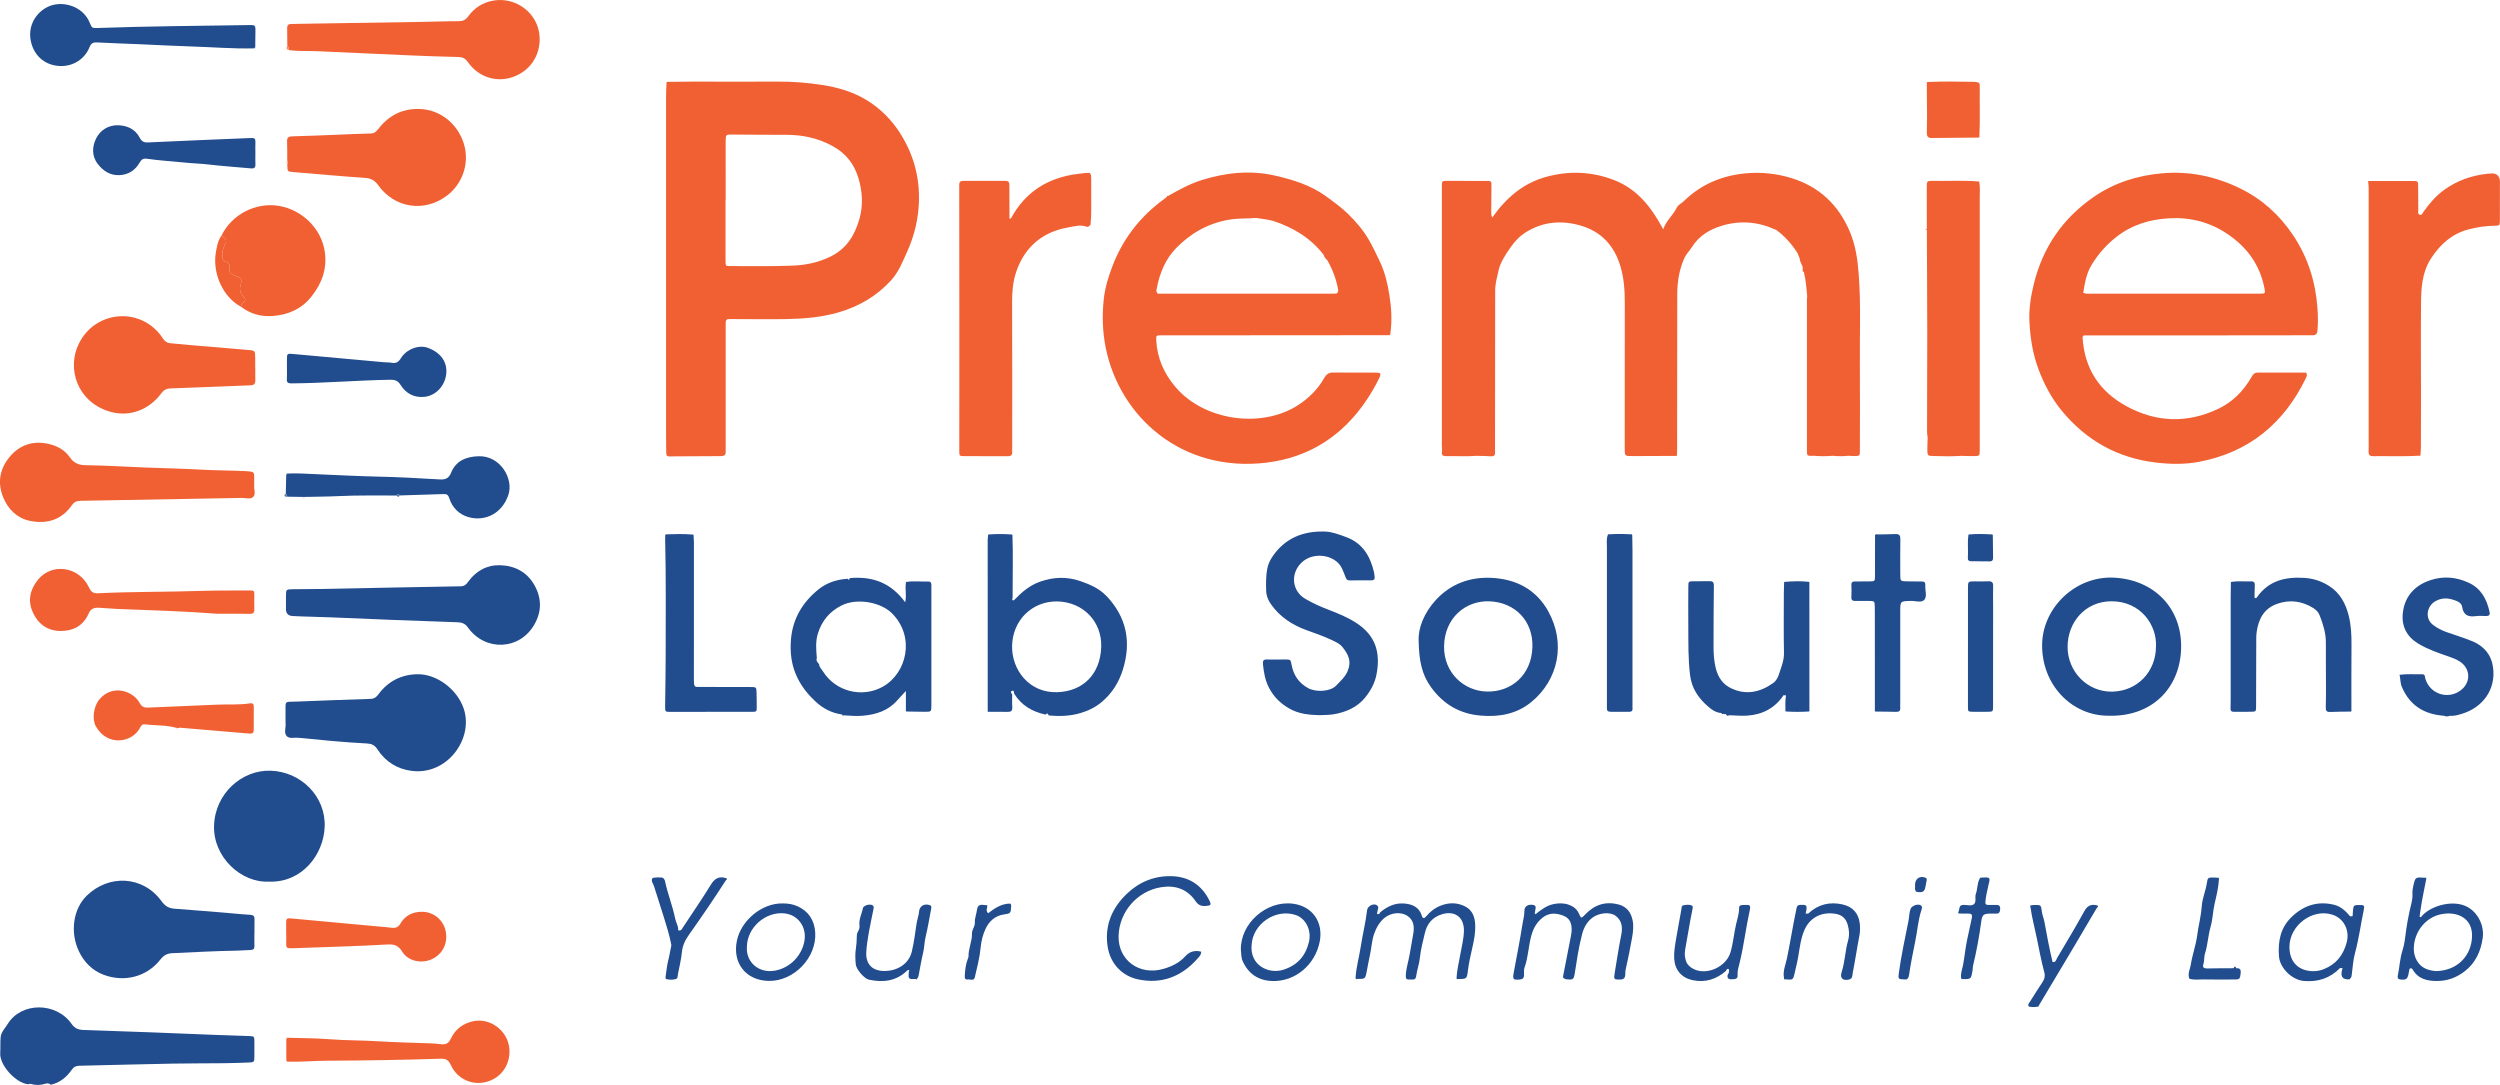 <svg xmlns="http://www.w3.org/2000/svg" width="867.1" height="376.31"><path d="M88.24 323.6c0 1.5-.04 3 .01 4.5.03.96-.36 1.35-1.29 1.39-1.66.06-3.33.21-4.99.24-7.41.11-14.81.54-22.21.87-1.76.08-2.96.71-4.12 2.19-4.8 6.12-12.55 7.95-19.63 5.33-3.92-1.45-6.88-4.38-8.71-8.31-3.07-6.62-1.87-14.58 2.76-19.12 7.61-7.47 19.51-7.04 26 1.92 1.21 1.67 2.47 2.42 4.43 2.56 6.64.48 13.27 1.07 19.9 1.61 2.16.18 4.31.4 6.47.52 1.08.06 1.45.51 1.42 1.55-.05 1.58-.01 3.16-.01 4.75h-.03Z" style="fill:#214c8d"/><path d="M88.55 127.61c0 1.42-.04 2.83.01 4.25.04 1.13-.4 1.74-1.55 1.77-.25 0-.5.03-.75.04-8.98.35-17.96.73-26.95 1.04-1.44.05-2.42.43-3.33 1.67-4.19 5.69-11.11 8.58-18.33 6.26-10.97-3.52-14.56-14.98-10.25-23.55 5.9-11.75 21.92-12.72 29.1-1.71.67 1.03 1.39 1.56 2.54 1.66 2.32.21 4.63.45 6.95.65 6.63.57 13.26 1.14 19.89 1.67 2.58.21 2.61.19 2.64 2.78.01 1.17 0 2.33 0 3.5h.01Z" style="fill:#f16032"/><path d="M99.03 249.54c0-1.58.03-3.17 0-4.75-.02-.94.37-1.39 1.31-1.39.92 0 1.83-.03 2.75-.07 8.49-.32 16.97-.68 25.46-.93 1.38-.04 2.05-.72 2.79-1.7 3.35-4.46 7.89-6.76 13.44-6.85 6.77-.11 13.82 5.28 16.05 11.91 3.53 10.48-5.72 23.15-17.97 21.62-5.15-.64-9.21-3.24-12-7.55-.97-1.5-2.08-1.89-3.67-1.97-7.9-.4-15.77-1.18-23.63-1.97-1.39-.14-3.17.42-4.09-.55-1.1-1.15-.25-3.02-.42-4.56-.04-.41 0-.83 0-1.25Z" style="fill:#214c8d"/><path d="M99.62 55.78c0-2.25.04-4.5-.05-6.75-.05-1.32.47-1.71 1.74-1.74 5.08-.13 10.16-.34 15.24-.54 4-.15 7.99-.39 11.99-.45 1.4-.02 2.06-.77 2.8-1.72 3.62-4.65 8.38-7 14.3-6.78 7.05.26 13.09 5.09 15.24 12.06 2.01 6.52-.29 13.7-5.74 17.9-7.81 6.01-18.2 4.53-23.98-3.54-1.18-1.64-2.45-2.37-4.48-2.51-8.38-.58-16.76-1.34-25.13-2.04-1.87-.16-1.87-.18-1.91-2.88.4-.34.39-.67 0-1Z" style="fill:#f16032"/><path d="M99.19 208.96v-2.25c.02-2.29.02-2.31 2.41-2.34 3.16-.04 6.33-.03 9.49-.09 16.23-.31 32.47-.66 48.7-.93 1.28-.02 1.91-.61 2.58-1.55 2.7-3.79 6.54-5.89 11.08-5.76 5.03.14 9.32 2.3 11.91 6.91 2.53 4.48 2.56 9.08.03 13.57-5.04 8.95-17 9.58-23.08 1.14-1.05-1.45-2.09-1.78-3.68-1.84-14.64-.52-29.29-1.03-43.93-1.7-4.41-.2-8.82-.22-13.23-.46q-2.28-.12-2.29-2.45v-2.25Z" style="fill:#214c8d"/><path d="M88.15 168.73c-.09.85.63 2.57-.28 3.56-.94 1.02-2.68.39-4.07.41-18.64.36-37.28.7-55.92 1-1.31.02-2.18.43-2.92 1.49-3.63 5.24-8.92 6.69-14.74 5.43-4.29-.93-7.42-3.95-9.13-8.17-2-4.93-1.23-9.56 1.98-13.64 3.29-4.18 7.79-5.97 13.06-4.99 3.2.59 6.14 1.94 8.11 4.81 1.29 1.89 2.97 2.7 5.43 2.72 6.65.06 13.3.51 19.95.77 6.65.26 13.31.4 19.96.76 5.24.29 10.48.28 15.72.53.58.03 1.16.09 1.74.16.78.1 1.15.53 1.13 1.35-.03 1.08 0 2.16 0 3.79Z" style="fill:#f16032"/><path d="M17.59 376.22c-.53-.55-1.26-.52-1.83-.34-1.75.55-3.47.57-5.21.04-.2-.06-.46.09-.7.15-4.12-.28-10.09-6.47-9.77-10.92.13-1.8-.03-3.67.15-5.47.17-1.74 1.53-3.04 2.42-4.49 4.71-7.71 16.81-7.68 22.15-.1 1.11 1.58 2.33 2.08 4.12 2.14 15.23.52 30.46 1.05 45.68 1.71 3.91.17 7.82.23 11.73.4 1.89.08 1.89.1 1.9 2.01v4.75c0 2.33 0 2.35-2.22 2.43-2.75.1-5.49.2-8.24.23-5.91.07-11.83.03-17.74.14-10.82.21-21.64.49-32.46.74-1.12.03-1.9.29-2.66 1.36-1.78 2.56-4.11 4.55-7.3 5.22Z" style="fill:#214c8d"/><path d="M99.65 15.79c-.01-2 0-4-.05-6-.03-1.08.45-1.51 1.49-1.47.75.02 1.5-.03 2.25-.05 14.24-.22 28.48-.44 42.73-.67 4.33-.07 8.66-.25 12.99-.24 1.49 0 2.45-.45 3.32-1.66 2.18-3.03 5.16-4.92 8.88-5.52 7.77-1.27 15.49 4.45 15.9 12.65.32 6.41-3.33 11.81-9.3 13.89-5.76 2.01-11.97 0-15.62-5.23-.88-1.27-1.81-1.68-3.28-1.72-5.74-.13-11.49-.33-17.23-.58-10.48-.44-20.96-.93-31.44-1.42-3.41-.16-6.83.09-10.23-.42-.03-.56.11-1.15-.43-1.57Z" style="fill:#f16032"/><path d="M93.36 305.78c-9.73.53-19.47-8.51-19.12-19.42.35-11.16 9.66-19.33 19.54-19.05 10.57.3 19.27 8.9 18.83 19.5-.4 9.72-7.92 19.35-19.24 18.98Z" style="fill:#214c8d"/><path d="M76.83 81.68c3.57-7.31 11.89-11.61 19.89-10.27 8.15 1.36 14.76 7.94 15.92 15.84.87 5.9-.92 10.91-4.58 15.56-3.45 4.39-8 6.31-13.25 6.77-4.06.36-7.91-.64-11.23-3.2.05-.51.15-1.03.61-1.31 1.06-.64 1.1-1.35.25-2.19-1.24-1.24-1.45-2.59-.93-4.32.52-1.73.03-2.25-1.75-2.82-1.38-.44-2.41-.91-2.17-2.81.12-.96-.06-1.86-1.22-2.14-1.15-.27-1.25-1.14-1.28-2.12-.04-1.19.18-2.28.72-3.36.99-1.96.89-2.17-.99-3.63Z" style="fill:#f16032"/><path d="M88.11 16.77c-7.25.19-14.47-.44-21.71-.65-5.99-.18-11.97-.53-17.96-.78-4.9-.21-9.81-.35-14.71-.62-1.43-.08-2.15.27-2.73 1.74-1.73 4.36-6.61 7.44-12.34 6.16-4.11-.92-7.07-4-7.98-8.42C9.35 7.73 13.99 2.56 18.9 1.6c4.5-.88 10.13 1.18 12.2 6.24.8 1.97.87 1.93 2.99 1.86 17.39-.62 34.79-.73 52.19-1 .33 0 .67.01 1 0 .95-.05 1.34.39 1.32 1.34-.05 2.08-.05 4.16-.07 6.24-.14.17-.27.33-.41.5Z" style="fill:#214c8d"/><path d="M99.3 367.72v-7.34l.39-.45c4.82.16 9.66.14 14.46.51 5.73.45 11.48.36 17.21.73 5.98.38 11.97.47 17.96.71 1.25.05 2.49.14 3.73.3 1.62.21 2.59-.38 3.31-1.91 1.54-3.28 4.17-5.29 7.75-6.06 5.93-1.28 12.02 3.3 12.55 9.48.47 5.47-2.73 10.12-7.89 11.54-4.98 1.37-10.18-.96-12.42-5.86-.8-1.74-1.71-2.22-3.55-2.16-13.06.42-26.13.63-39.2.69-4.65.02-9.3.45-13.96.34-.12-.18-.23-.36-.35-.54Z" style="fill:#f16032"/><path d="M99.12 171.29c.05-2.16.1-4.32.15-6.47.24-.11.34-.31.33-.57 3.32-.19 6.64.08 9.96.21 7.07.28 14.12.69 21.2.84 7.23.15 14.47.54 21.69.98 2 .12 3.2-.33 3.98-2.27 1.7-4.25 5.33-5.63 9.52-5.77 7.6-.25 12.22 7.79 10.39 13.35-2.12 6.44-7.96 9.34-13.7 7.81-3.29-.88-5.77-3.28-6.79-6.54-.48-1.53-1.14-1.52-2.24-1.49-4.99.16-9.98.32-14.97.47-.36-.58-.7-.55-1.03.02-6.74.03-13.48-.12-20.23.21-3.91.19-7.82.19-11.74.28h-.55c-1.82-.03-3.65-.05-5.47-.08-.05-.39-.05-.8-.5-.99Z" style="fill:#214c8d"/><path d="M75.31 212.87c-11.63-.91-23.28-1.21-34.93-1.68-2.07-.08-4.14-.33-6.23-.4-1.68-.06-2.71.43-3.44 2.08-1.8 4.08-5.18 5.95-9.54 5.98-4.67.03-7.95-2.4-9.8-6.5-1.81-3.99-.98-7.79 1.74-11.21 4.78-6 14.31-4.79 17.79 2.68.77 1.66 1.62 2.03 3.17 1.95 11.73-.6 23.48-.42 35.21-.81 5.74-.19 11.49-.14 17.24-.17 1.67 0 1.68.05 1.69 1.67.01 1.58-.08 3.17 0 4.75.07 1.29-.35 1.73-1.68 1.7-3.75-.08-7.49-.03-11.24-.03Z" style="fill:#f16033"/><path d="M88.58 53.16c0 1.25-.05 2.5.01 3.74.06 1.2-.37 1.62-1.61 1.5-4.8-.47-9.62-.74-14.41-1.32-2.81-.34-5.63-.4-8.45-.69-4.38-.45-8.79-.69-13.15-1.33-1.31-.19-1.9.23-2.53 1.33-1.55 2.7-3.94 4.25-7.11 4.36-3.16.11-5.5-1.43-7.39-3.85-2.22-2.85-1.96-6.13-.58-8.91 1.43-2.88 4.33-4.69 7.75-4.55 3.08.13 5.83 1.39 7.34 4.31.67 1.3 1.44 1.72 2.91 1.65 11.47-.55 22.94-1 34.41-1.48.5-.02 1-.02 1.5-.05.94-.06 1.36.31 1.32 1.3-.06 1.33-.01 2.66-.01 3.99Z" style="fill:#214c8d"/><path d="M61.07 252.42c-3.56-1-7.27-.73-10.89-1.2-.8-.1-1.2.4-1.52 1.04-2.67 5.39-11.43 6.82-15.43-.38-1.38-2.49-.75-6.94 1.28-9.35 4.43-5.25 11.54-3.02 13.91 1.26.74 1.34 1.54 1.69 2.92 1.63 7.9-.36 15.81-.63 23.72-1.01 3.91-.19 7.84.14 11.72-.47.85-.13 1.24.24 1.24 1.09 0 2.75 0 5.5-.01 8.25 0 .81-.45 1.23-1.27 1.17-1.08-.07-2.16-.18-3.24-.27-7.05-.6-14.09-1.2-21.14-1.79-.23-.02-.48.11-.72.16-.2-.05-.39-.09-.59-.14ZM99.25 323.55c0-1.25.02-2.5 0-3.74-.02-.91.26-1.4 1.3-1.3 5.47.52 10.94 1.01 16.41 1.51 4.56.42 9.11.84 13.67 1.26 1.74.16 3.49.27 5.22.5 1.39.18 2.28-.19 3.05-1.48 1.66-2.81 4.28-4.09 7.53-4.06 3.99.03 7.39 2.86 8.16 6.78.82 4.17-1.1 7.99-4.87 9.69-3.59 1.62-8.2.66-10.24-2.66-1.36-2.2-2.74-2.6-5.21-2.46-10.81.61-21.63.89-32.45 1.29-.42.02-.83-.01-1.25 0-.96.05-1.35-.38-1.31-1.34.05-1.33.01-2.66.01-3.99Z" style="fill:#f16033"/><path d="M99.52 127.75v-3c.02-2.14.02-2.17 2.26-1.96 10.53.95 21.06 1.91 31.59 2.86.83.07 1.68.02 2.49.18 1.53.3 2.37-.28 3.2-1.61 1.98-3.19 6.27-4.72 9.34-3.58 4.56 1.69 6.85 5.01 6.36 9.18-.48 4.03-3.63 7.43-7.53 7.82-3.53.36-6.41-1.12-8.27-4.1-.94-1.51-1.94-1.86-3.62-1.83-11.41.2-22.8 1.17-34.21 1.26-1.18 0-1.71-.21-1.63-1.47.08-1.25.02-2.5.02-3.75Z" style="fill:#214c8d"/><path d="M76.83 81.68c1.88 1.47 1.98 1.67.99 3.63-.55 1.08-.76 2.17-.72 3.36.03.98.13 1.84 1.28 2.12 1.16.28 1.34 1.18 1.22 2.14-.24 1.9.79 2.37 2.17 2.81 1.78.57 2.27 1.09 1.75 2.82-.52 1.73-.31 3.08.93 4.32.85.84.81 1.55-.25 2.19-.46.28-.56.8-.61 1.31-6.04-3.11-10-11.36-8.72-18.87.35-2.02.7-4.09 1.97-5.83Z" style="fill:#f16033"/><path d="M99.65 15.79c.54.42.4 1.01.43 1.57-.99-.29-.7-.93-.43-1.57Z" style="fill:#f48c6b"/><path d="M99.62 55.78c.4.33.4.66 0 1-.36-.33-.37-.66 0-1Z" style="fill:#f6a890"/><path d="M99.12 171.29c.45.19.46.6.5.99-.37.03-.78.12-.93-.35-.12-.35.1-.55.43-.64Z" style="fill:#607fab"/><path d="M137.6 171.87c.33-.57.67-.6 1.03-.02-.33.62-.67.63-1.03.02Z" style="fill:#4f71a4"/><path d="M105.09 172.36h.55l-.27.6c-.09-.2-.18-.4-.28-.6Z" style="fill:#c3cede"/><path d="M61.07 252.42c.2.05.39.09.59.14-.28.34-.47.25-.59-.14Z" style="fill:#fac8b8"/><path d="M99.6 164.25c0 .26-.09.46-.33.57-.12-.32 0-.51.33-.57Z" style="fill:#607fab"/><path d="M88.11 16.77c.14-.17.27-.33.41-.5.1.36-.04.53-.41.5Z" style="fill:#4f71a4"/><path d="m99.69 359.93-.39.45c-.08-.33.06-.47.39-.45ZM99.3 367.72c.12.18.23.36.35.54-.31-.05-.44-.22-.35-.54Z" style="fill:#f6a890"/><path d="m233.09 158.29 10.74-.06c2.08-.01 4.16-.05 6.25-.03 1.14 0 1.73-.43 1.62-1.63-.04-.5 0-1 0-1.5v-43.23c0-.83.44-1.2 1.24-1.19.42 0 .83.02 1.25.02 6.16 0 12.33.11 18.49 0 6.16-.11 12.3-.61 18.27-2.36 7.03-2.06 13.12-5.61 18.09-11.05 2.68-2.93 4.07-6.59 5.66-10.12 2.08-4.62 3.39-9.51 3.85-14.51.88-9.52-1.22-18.42-6.41-26.52-2.98-4.66-6.83-8.48-11.52-11.37-4.77-2.93-10.12-4.46-15.59-5.3-5.09-.78-10.25-1.18-15.43-1.14-9.83.06-19.66 0-29.48 0-2.83 0-5.66.06-8.49.09-.33-.06-.48.08-.46.41-.05 1.58-.15 3.16-.15 4.74v117.18c0 1.83 0 3.66.04 5.5.03 2.1.05 2.1 2.04 2.09Zm18.6-88.88V49.18c0-2.54 0-2.53 2.4-2.51 6.24.04 12.49.1 18.73.09 5.76 0 11.21 1.24 16.22 4.05 4.37 2.45 7.24 6.08 8.71 11.01 1.43 4.8 1.66 9.55.3 14.24-1.62 5.57-4.38 10.21-10.11 12.99-4.26 2.07-8.59 2.91-13.09 3.09-7.15.28-14.32.14-21.48.15-1.7 0-1.72-.04-1.72-1.91-.01-6.99 0-13.99 0-20.98h.04ZM707.06 128.19c1.98 5.17 4.52 10 8.02 14.25 8.52 10.35 19.43 16.46 32.82 18.01 5 .58 10 .66 14.93-.29 17.2-3.31 29.26-13.26 36.87-28.86.29-.59.67-1.18.15-2.06-5.54 0-11.2.01-16.85 0-1.22 0-1.68.8-2.2 1.71-2.74 4.74-6.49 8.51-11.43 10.85-10.75 5.1-21.52 4.73-31.9-.95-9.38-5.13-14.57-13.16-15.16-23.97l.42-.54 68.49-.03c3.58 0 7.17-.06 10.75-.02 1.27.01 1.73-.48 1.83-1.74.21-2.5.17-4.98 0-7.48-.65-9.23-3.26-17.73-8.47-25.5-4.76-7.1-10.87-12.59-18.47-16.28-8.48-4.11-17.45-6.03-26.99-5.18-8.59.77-16.5 3.26-23.59 8.13-10.8 7.42-17.77 17.55-20.88 30.29-1.05 4.3-1.74 8.68-1.51 13.11.29 5.64 1.15 11.19 3.19 16.54Zm18.34-36.23c2.31-3.83 5.19-7.09 8.72-9.84 5.38-4.19 11.55-6.04 18.26-6.41 7.37-.41 14.15 1.35 20.25 5.48 6.67 4.51 11.15 10.58 12.73 18.6.4 2.03.41 2.06-1.73 2.07-6.91.02-13.82 0-20.73 0h-37.47c-.9 0-1.82.14-2.88-.28.53-3.36 1.05-6.63 2.85-9.62ZM439.29 160.46c14.82-1.78 26.49-9.37 34.82-21.89 1.52-2.29 2.9-4.67 4.12-7.14.94-1.9.77-2.18-1.23-2.19-4.83-.02-9.66.04-14.49-.04-1.52-.02-2.42.51-3.17 1.83-2.22 3.9-5.31 7.03-9.08 9.47-12.78 8.26-32.57 5.4-42.48-6.18-4.02-4.69-6.44-10.07-6.74-16.31-.08-1.64 0-1.7 1.62-1.7 3.33-.02 6.66 0 10 0 22.99-.02 45.99-.04 68.98-.05.33.05.52-.1.57-.43.66-4.5.41-8.99-.31-13.44-.64-4-1.52-7.91-3.31-11.66-1.27-2.65-2.5-5.32-3.99-7.84-1.92-3.25-4.36-6.08-7.08-8.73-2.36-2.3-4.99-4.18-7.62-6.09-5.23-3.8-11.31-5.69-17.46-7.12-8.62-2-17.18-1.13-25.61 1.5-4.17 1.3-7.94 3.4-11.71 5.53-.34-.17-.4 0-.37.3-.93.7-1.87 1.39-2.78 2.11-7.32 5.79-12.68 13.01-16.06 21.72-1.48 3.81-2.67 7.79-3.09 11.77-.59 5.59-.43 11.26.72 16.9 4.84 23.69 26.24 43.24 55.76 39.69Zm-38.08-60.39c.99-5.3 3-10.21 6.77-14.07 5.01-5.12 11.03-8.54 18.24-9.79 3.15-.55 6.28-.33 9.4-.62 1.34.2 2.67.39 4.01.59.63.14 1.26.28 1.9.42 6.92 2.28 12.98 5.86 17.51 11.72.26.81.78 1.45 1.38 2.03 1.85 3.26 3.13 6.73 3.75 10.43-.13.47-.18 1.01-.85 1.04-.5.02-1 .04-1.5.04H401.56c-.65-.66-.45-1.26-.35-1.8ZM351.07 156.57c-.05-.5 0-1 0-1.5 0-16.83.04-33.67-.03-50.5-.01-3.46.31-6.94 1.36-10.1 2.88-8.66 9.01-14.02 18.11-15.59 2.15-.37 4.39-1.13 6.61-.15.19-.13.38-.26.58-.39.26-.04.47-.15.54-.43.36-3.14.21-6.3.24-9.45.02-2.16.03-4.32 0-6.48-.03-2.02-.25-2.19-2.16-1.96-.91.11-1.81.21-2.72.33-10.22 1.31-18.02 6.24-22.97 15.41-.17.04-.33.07-.5.11-.02-3.83-.04-7.67-.04-11.5 0-.92-.1-1.64-1.3-1.63-4.92.02-9.83.01-14.75 0-.95 0-1.37.41-1.34 1.35.02.67 0 1.33 0 2 .01 17 .03 34 .04 51 0 13-.01 26-.02 39 0 2 0 2.09 1.54 2.11 5.08.05 10.17 0 15.25.04 1.18 0 1.68-.46 1.57-1.64ZM867.1 63.34q0-3.52-3.38-3.15c-.33.04-.66.04-1 .08-5.48.59-10.5 2.35-15 5.6-2.88 2.08-5.13 4.72-7.16 7.59-.31.44-.54 1.21-1.21 1.05-.88-.21-.58-1.08-.59-1.68-.05-2.75-.02-5.49-.06-8.24-.03-1.76-.06-1.81-1.84-1.82-5.08-.03-10.15 0-15.23 0-.29.06-.42.21-.23.5.05.58.14 1.16.14 1.73v88.38c0 1.08.04 2.17-.02 3.24-.06 1.2.48 1.62 1.63 1.6 5.32-.07 10.65.16 15.97-.16.29.09.41-.03.4-.31.05-.91.15-1.82.15-2.73.02-5.58.03-11.15.03-16.73 0-10.99-.09-21.98.01-32.96.05-5.44.33-10.88 3.47-15.7 3.16-4.85 7.2-8.52 12.88-10.03 2.96-.79 5.99-1.27 9.07-1.3 1.88-.02 1.92-.06 1.93-1.98.02-4.33 0-8.66.01-12.99Z" style="fill:#f16032"/><path d="M383.77 206.73c-2.42-2.56-5.55-3.96-8.91-5.13-4.8-1.68-9.37-1.5-14.07.13-3.59 1.24-6.33 3.58-8.89 6.24-.18.11-.42.35-.52.3-.47-.23-.27-.63-.16-.99v-1.75c0-6.58.18-13.15-.06-19.73.03-.37-.16-.49-.5-.43-2.5-.19-5.01-.19-7.51-.01-.34-.05-.49.1-.45.44-.05.49-.13.99-.13 1.48 0 19.85 0 39.7.01 59.55l.06.05c2.24 0 4.48-.03 6.71.03 1.22.04 1.85-.27 1.75-1.65-.11-1.48-.03-2.98-.04-4.47-.51-.45-.65-1.03.08-1.22.6-.15.52.59.62 1.02 2.51 4.1 6.32 6.26 10.9 7.27.57-.76.83-.3 1.06.27 3.75.38 7.47.25 11.1-.83 2.74-.81 5.26-2.06 7.45-3.94 3.49-2.99 5.8-6.69 7.18-11.09 3-9.63 1.3-18.17-5.65-25.53Zm-17.07 33.35c-9.85.32-15.82-7.9-15.67-16.02.16-8.82 6.8-15.51 15.56-15.47 9.23.17 15.64 7.15 15.36 15.77-.31 9.54-6.37 15.43-15.25 15.72ZM473.55 241.85c1.92-2.37 3.32-5 3.89-7.99 1.43-7.54-.3-13.51-7.18-17.91-2.94-1.88-6.17-3.19-9.4-4.44-2.86-1.1-5.64-2.33-8.27-3.9-4.48-2.69-5.14-8.74-1.08-12.55 3.18-2.98 8.57-3.05 11.99-.36 1.84 1.45 2.39 3.48 3.16 5.41.33.83.57 1.21 1.43 1.2 2.5-.02 5-.05 7.5-.02 1.03.01 1.31-.47 1.17-1.38-.08-.49-.08-1-.2-1.48-1.35-5.58-3.94-10.08-9.77-12.19-2.33-.84-4.7-1.78-7.09-1.87-7.67-.3-14.16 2.27-18.54 8.95-.79 1.21-1.35 2.5-1.64 4.02-.47 2.5-.43 4.96-.37 7.45.04 1.77.65 3.33 1.64 4.74 3.09 4.41 7.37 7.21 12.37 9.03 2.88 1.04 5.8 2.04 8.57 3.34 1.43.68 3 1.34 4.05 2.71 1.85 2.43 3.08 4.72 1.66 8.09-.94 2.24-2.55 3.53-4.04 5.12-1.94 2.07-7.04 2.36-9.77.81-3.21-1.82-5.01-4.5-5.66-8.08-.32-1.79-.38-1.8-2.25-1.82-2.08-.02-4.17.09-6.25 0-1.34-.06-1.53.58-1.42 1.67.29 2.87.76 5.65 2.16 8.27 1.65 3.11 3.96 5.36 7 7.09 3.26 1.86 6.76 2.18 10.36 2.29 1.66-.09 3.35-.03 4.98-.31 4.29-.74 8.16-2.37 11.01-5.88ZM321.84 201.69c-2.4.09-4.81-.23-7.21.11-.35-.02-.51.14-.44.5-.32 2.07.31 4.19-.24 6.59-4.93-6.8-11.45-9.11-19.26-8.37.02.27-.04.51-.32.59-.05.01-.17-.23-.26-.36-3.76.18-7.31 1.34-10.16 3.63-5.48 4.4-8.98 10.07-9.6 17.29-.4 4.67.13 9.14 2.22 13.4 1.56 3.2 3.72 5.87 6.32 8.28 2.64 2.44 5.64 3.99 9.2 4.47.07.31.19.54.56.29 2.23.12 4.46.34 6.69.13 4.5-.42 8.64-1.7 11.78-5.23.9-1.01 1.83-2 3.08-3.36v6.63c-.09.36.05.53.42.51 2.07.03 4.15.09 6.22.09 2.17 0 2.17-.02 2.2-2.16v-40.36c0-.5-.02-1 0-1.49.03-.85-.4-1.21-1.21-1.18Zm-15.71 36.52c-7.16 3.95-16.28 1.63-20.65-5.28-.51-.81-1.32-1.51-1.4-2.57-.51-.61-1.12-1.19-.77-2.12-.24-2.9-.52-5.79.41-8.66 1.4-4.32 4.02-7.47 8.1-9.55 5.44-2.77 13.74-1.15 17.58 2.72 8.19 8.24 5.03 20.88-3.27 25.45ZM537 212.01c-4.25-7.62-11.23-11.21-19.77-11.59-7.51-.34-14.16 2.14-19.28 7.74-4.04 4.42-6.16 9.76-5.9 14.2.12 6.82 1.12 11.6 4.24 15.92 4.35 6.03 10.02 9.34 17.44 9.93 6.35.51 12.26-.57 17.26-4.61 9.69-7.84 12.09-20.66 6-31.58Zm-21.3 27.85c-7.91-.19-14.93-6.46-14.84-15.62.1-9.96 7.55-16.01 15.73-15.68 8.96.35 15.23 6.88 14.91 15.95-.34 9.68-7.33 15.53-15.8 15.35ZM733.36 200.36c-13.33-.75-24.89 10.29-25.07 23.15-.2 13.97 10.21 24.67 22.84 24.73 15.36.51 25.04-9.69 25.37-23.43.33-13.68-9.12-23.66-23.14-24.45Zm-.77 39.53c-8.62.16-15.5-6.98-15.47-15.6.03-8.33 5.99-15.76 15.28-15.74 10.19.02 15.69 8.34 15.38 15.54.02 8.94-6.51 15.64-15.2 15.8ZM802.47 210.99c.92.58 1.69 1.42 2.08 2.44 1.17 3.03 2.17 6.09 2.15 9.41-.03 5.24.04 10.48.04 15.73 0 2.25 0 4.49-.07 6.74-.03 1.11.23 1.69 1.52 1.63 2.32-.12 4.65-.09 6.98-.13.38 0 .51-.18.39-.54 0-7.49-.03-14.99.03-22.48.03-3.41-.12-6.81-.93-10.12-1.06-4.3-3.03-8.06-6.93-10.5-2.56-1.61-5.39-2.53-8.4-2.73-6.66-.44-12.61.94-16.64 6.89-.21.05-.42.11-.62.16l-.05-.12c-.03-.22-.05-.44-.07-.66.03-1.23.04-2.47.11-3.7.05-.91-.28-1.4-1.25-1.36-2.21.09-4.43-.19-6.64.14-.35 0-.49.17-.41.51-.03 1.66-.07 3.33-.07 4.99v35.7c0 .92-.01 1.83-.05 2.74-.03.86.36 1.17 1.2 1.16 1.91-.03 3.83 0 5.74-.02 1.91-.02 1.92-.04 1.92-1.91.02-7.32.03-14.65.06-21.97 0-1.25-.03-2.51.14-3.74.61-4.48 2.49-8.14 7.01-9.78 4.47-1.61 8.76-1.02 12.76 1.5ZM619.25 246.27c-.1.36.04.54.41.52 2.5.14 5 .15 7.5 0 .37.01.51-.16.41-.52 0-14.66 0-29.32-.01-43.98.09-.35-.05-.51-.4-.5-2.66-.31-5.33-.19-7.99.01-.33 0-.47.17-.38.5-.03 1.08-.09 2.16-.09 3.24 0 7-.1 14 .05 20.99.05 2.66-1.01 4.95-1.74 7.34-.34 1.12-1.01 2.33-2.02 3.04-4.54 3.22-9.41 4.29-14.64 1.78-2.87-1.38-4.47-3.84-5.24-6.86-.66-2.6-.8-5.26-.79-7.93.02-6.92.01-13.83.11-20.75.02-1.27-.41-1.61-1.55-1.58-1.83.05-3.67 0-5.5.03-1.74.03-1.79.05-1.8 1.85-.03 4.58-.05 9.17-.01 13.75.04 5.66-.09 11.31.61 16.97.55 4.48 2.8 7.82 5.97 10.63 1.35 1.2 2.92 2.42 4.93 2.51.11.28.25.5.6.3.33.03.66.06.99.1.16.66.55.66 1.05.36 2.07.06 4.14.27 6.19.14 5.33-.33 9.67-2.56 12.69-7.08l.86.05c-.28 1.68-.27 3.37-.2 5.06ZM857.48 222.4c-2.95-1.22-6.03-2.13-9.04-3.21-1.57-.56-3.04-1.33-4.4-2.32-3.13-2.25-2.37-6.57.55-8.29 1.89-1.11 3.88-1.28 5.97-.65 1.46.44 3.16.97 3.4 2.52.48 3.09 2.25 3.59 4.87 3.24 1.15-.15 2.33-.04 3.5-.03.98 0 1.37-.42 1.15-1.41-.97-4.4-2.9-8.12-7.21-10.12-4.24-1.97-8.61-2.4-13.12-.97-4.52 1.43-9.12 4.81-9.77 11.61-.44 4.58 1.46 8.11 5.4 10.48 3.33 2.01 7 3.24 10.64 4.5 1.27.44 2.5.91 3.62 1.61 3.95 2.47 4.07 7.46.28 10.19-4.42 3.18-10.53 1.11-12.1-4.1-.2-.67 0-1.61-1.14-1.58-2.55.06-5.12-.18-7.82.17.36 1.47.2 2.81.8 4.21 2.77 6.51 7.81 9.52 14.63 10.01.66.29 1.33.29 1.99 0 1.45.16 2.83-.27 4.17-.67 7.12-2.13 11.87-8.29 10.85-16.03-.58-4.45-3.15-7.48-7.2-9.16ZM232.68 246.91c4.75-.01 9.49-.02 14.24-.02 4.58 0 9.16.01 13.74 0 1.79 0 1.81-.04 1.81-1.75 0-1.58-.03-3.16-.06-4.75-.05-2.06-.05-2.09-2.05-2.1-5.58-.02-11.16-.02-16.74-.03-2.93 0-2.95.39-2.95-3.02.01-15.66.01-31.31.01-46.97 0-.83-.08-1.66-.12-2.48.05-.34-.11-.46-.43-.39-2.99-.24-5.99-.18-8.99-.07-.35.02-.48.21-.4.54-.01.33-.05.67-.04 1 .34 13.65.17 27.31.18 40.97 0 5.66-.13 11.32-.19 16.98-.02 2.11 0 2.1 1.98 2.09ZM659.08 245.43c-.05-.58 0-1.17 0-1.75v-31.5c0-3.71 0-3.66 3.64-3.76 1.63-.05 3.75.79 4.76-.44.94-1.15.21-3.2.29-4.85v-.25c.07-.86-.35-1.2-1.18-1.19-1.67 0-3.33-.03-5-.05-2.48-.03-2.49-.03-2.5-2.42-.01-4.08-.04-8.17.02-12.25.02-1.3-.4-1.79-1.71-1.73-2.08.1-4.16.09-6.24.12-.16-.11-.31-.1-.46.02-.31.01-.43.17-.36.47 0 4.58-.04 9.15-.02 13.73 0 2.04.05 2.05-2.04 2.08-1.66.02-3.33 0-4.99.01-.81 0-1.2.34-1.16 1.22.06 1.41.07 2.83 0 4.24-.05 1.01.43 1.32 1.33 1.31 1.5-.02 3 0 4.49-.01 2.25 0 2.25-.01 2.3 2.14.02 1 .02 2 .02 3 0 10.9 0 21.81.01 32.71-.12.35 0 .53.38.52 2.33.03 4.66.03 6.99.1 1.08.03 1.52-.39 1.43-1.46ZM558.52 246.88c2.17-.02 4.33-.02 6.5 0 .81 0 1.27-.24 1.2-1.14-.04-.5-.01-1-.01-1.5v-53.23c0-1.75-.05-3.49-.08-5.24.04-.36-.12-.51-.48-.45-2.5-.14-5.01-.17-7.51 0-.35-.08-.54.05-.54.42-.48 1.29-.26 2.63-.26 3.95-.02 18.16 0 36.32 0 54.48 0 .5.02 1 0 1.5-.04.85.36 1.19 1.19 1.18ZM561.34 313.71c-4.54-1.2-8.34.12-11.53 3.47-1.36 1.44-1.42 1.44-2.19-.33-.68-1.56-1.94-2.47-3.46-3.03-1.68-.62-3.4-.61-5.16-.28-2.56.49-4.51 2.03-6.47 3.59v-.23h-.23c.11-.65.24-1.31.32-1.96.07-.56-.13-.92-.75-1.05-1.75-.38-3.17.38-3.15 2.07.01 1.6-.44 3.09-.67 4.6-.87 5.63-2.02 11.22-3.04 16.82-.43 2.34-.15 2.57 2.17 2.35.93-.09 1.36-.5 1.42-1.38.06-.91-.14-1.9.15-2.71 1.34-3.66 1.36-7.58 2.42-11.29.69-2.44 1.9-4.57 3.94-6.13 1.82-1.39 3.78-1.62 6.04-.99 2.17.6 3.52 1.61 3.87 3.86.18 1.15.09 2.31-.14 3.47-.91 4.57-1.79 9.15-2.68 13.72-.09.44-.22.9.36 1.12.51.37 1.12.24 1.69.32 1.3.17 1.68-.5 1.87-1.7.74-4.7 1.41-9.41 2.62-14.02.61-2.31 1.69-4.33 3.67-5.77 2.28-1.66 6.1-2.03 8-.56 2.23 1.73 2.42 4.08 1.88 6.73-.88 4.35-1.53 8.76-2.26 13.14-.36 2.15-.22 2.24 1.91 2.21 1.16-.02 1.67-.49 1.76-1.6.05-.65 0-1.28.16-1.96.81-3.62 1.57-7.25 2.2-10.91.33-1.96.6-3.96.22-5.96-.55-2.83-2.05-4.86-4.94-5.63ZM689.55 201.62c-1.5.07-3 .02-4.5.02-2.48 0-2.48 0-2.48 2.4v20.25h-.01v20.75c0 1.79.03 1.81 1.74 1.84 1.67.03 3.33.02 5 0 1.97-.02 1.97-.03 1.97-2.09 0-11.66.02-23.33.02-34.99 0-2.17-.08-4.34.01-6.5.06-1.36-.5-1.74-1.75-1.68ZM508.36 314.49c-2.76-1.48-5.69-1.54-8.64-.39-2.07.81-3.75 2.12-5.15 3.83-.51.63-1.09.77-1.39-.23-.94-3.12-3.37-4.14-6.29-4.34-3.16-.22-5.8 1.1-8.18 3.05-.11.41-.42.69-.8.66-.38-.03-.38-.38-.2-.68 0-.79.75-1.66-.03-2.33-1.11-.95-3.34.11-3.52 1.63-.5 4.32-1.58 8.54-2.23 12.83-.54 3.59-1.61 7.1-1.76 10.75.08.32.26.43.56.27 2.78 0 2.79 0 3.28-2.48.39-1.96.71-3.93 1.15-5.87.54-2.4.61-4.88 1.43-7.24.76-2.18 1.83-4.1 3.6-5.58 2.13-1.77 5.48-2.18 7.7-.87 2.36 1.39 2.7 3.66 2.33 6.1-.38 2.51-.9 5-1.31 7.51-.4 2.41-1.24 4.74-1.32 7.21-.03.91.13 1.51 1.17 1.41.91-.09 2.19.44 2.4-1.04.31-2.26 1.12-4.43 1.34-6.67.29-2.87 1.07-5.62 1.7-8.4.73-3.21 2.62-5.49 5.88-6.5 4.52-1.4 7.75 1 7.67 5.73-.05 2.76-.78 5.42-1.24 8.12-.48 2.76-1.19 5.48-1.33 8.29.06.32.24.44.55.29 2.89.05 3.05-.05 3.37-2.69.33-2.77.95-5.48 1.57-8.19.6-2.6 1.1-5.23.99-7.91-.11-2.57-.88-4.97-3.31-6.27ZM855.18 314.26c-5.22-2.33-12.97.32-15.53 3.9l-.45-.24c.27-1.77.49-3.54.81-5.3.47-2.6 1.01-5.19 1.52-7.79.07-.32-.05-.46-.38-.39-3.13-.23-3.36-.17-3.86 1.75-.33 1.26-.64 2.59-.56 3.87.13 2.09-.6 4.01-1 5.96-.44 2.17-.88 4.32-1.18 6.52-.32 2.38-.53 4.83-1.27 7.1-.94 2.91-1.02 5.92-1.65 8.86-.17.81.24 1.18 1.1 1.25 1.77.14 2.22-.13 2.62-1.83.11-.49.19-.98.27-1.47.04-.25.1-.49.37-.57.37-.11.62.05.81.38 1.94 3.35 5.11 4.02 8.63 3.99 3.56-.03 6.66-1.23 9.47-3.4 3.79-2.94 5.54-6.98 6.2-11.52.64-4.45-1.86-9.26-5.92-11.07Zm-10.32 22.56c-2.44-.23-5.03-.88-6.58-3.61-1.03-1.81-1.24-3.76-.97-5.74.68-5.11 4.45-9.44 9.48-10.4 5.69-1.09 10.72 1.53 10.62 7.53-.1 6.47-4.68 12.06-12.54 12.22ZM406.4 303.9c-6-.19-11.27 1.99-15.56 6.09-5.08 4.86-7.7 10.84-6.72 18 .91 6.59 5.43 10.57 10.49 11.67 8.22 1.79 15.27-.91 20.83-7.28.52-.6 1.2-1.18 1.18-2.31-2.33-.57-4.06-.03-5.65 1.74-1.99 2.2-4.69 3.44-7.5 4.25-8.28 2.38-15.77-3.04-15.5-11.53.26-8.26 6.43-15.47 14.75-16.81 4.9-.79 9.07.62 11.93 4.81.95 1.39 1.96 1.81 3.51 1.7 1.86-.13 2.08-.37 1.23-2.05-2.69-5.31-7.09-8.1-12.98-8.29ZM818.05 313.88c-1.64.05-1.77.18-1.94 1.88-.06.66-.09 1.32-.13 1.99.03.07.06.15.08.24-.02-.08-.04-.16-.08-.24-.28.03-.57.05-.85.08-1.52-1.79-3.15-3.42-5.54-4.01-5.76-1.43-10.68.26-14.81 4.27-3.81 3.69-4.72 8.28-4.35 13.54.29 4.09 4.46 8.26 8.69 8.61 5 .41 9.05-1 12.5-4.48h.87c-.1.39-.22.77-.29 1.17q-.53 2.86 2.44 2.75c.33.1.46-.08.52-.36.48-.32.46-.85.53-1.33.35-2.44.44-4.94 1.09-7.3 1.32-4.85 1.98-9.82 3-14.72.42-2.03.27-2.13-1.74-2.07Zm-4.1 12.89c-1.15 4.47-3.64 7.65-7.94 9.36-1.9.76-3.88.9-5.87.48-3.88-.82-6.1-3.87-6.07-8.23.05-7.45 7.95-13.36 14.88-11.14 4.02 1.29 6.05 5.43 5 9.53ZM448.46 313.44c-9.32-1.2-18.3 6.96-18.08 15.99.18 1.3.08 2.72.6 3.87 1.95 4.39 5.38 6.78 10.25 6.96 7.94.28 14.98-5.59 16.52-13.78 1.26-6.71-2.58-12.17-9.29-13.04Zm5.54 13.23c-1.15 4.87-4.01 8.16-8.94 9.69-5.14 1.6-11.61-1.61-10.95-8.62.39-7.37 8.43-12.77 15.4-10.34 3.39 1.19 5.44 5.26 4.49 9.27ZM276.74 314.39c-1.6-.75-3.32-1.06-5.27-1.05-7.22-.15-14.46 5.92-15.9 13-1.57 7.77 3.2 13.77 11.11 13.88 8.72.13 16.63-8.11 16.07-16.83-.27-4.11-2.2-7.23-6.01-9.01Zm2.26 12c-.92 5.12-4.94 9.25-10.06 10.24-5.88 1.14-10.24-3.08-9.89-8.16.03-6.73 6.46-12.43 13.14-11.66 4.66.54 7.67 4.77 6.81 9.58ZM322.42 313.91c-1.92-.61-3.53.36-3.66 2.34-.04.59-.15 1.08-.31 1.64-.65 2.29-.83 4.68-1.22 7.02-.29 1.71-.55 3.42-.97 5.12-1.09 4.51-5.26 6.7-9.32 6.75-4.35.06-6.73-2.3-6.48-6.63.13-2.31.52-4.62.91-6.9.45-2.59 1.04-5.16 1.55-7.74.09-.47.27-1-.14-1.41-.77-.77-3.3-.14-3.5.91-.37 2-1.47 3.85-1.18 6.01.08.62-.1 1.4-.44 1.92-.51.77-.49 1.54-.51 2.37-.03 1.16-.08 2.33-.27 3.48-.32 1.91-.25 3.82-.06 5.72.17 1.73 2.96 4.94 4.53 5.28 5 1.08 9.6.51 13.42-3.27.09-.09.3-.05.62-.1-.29.58-.19 1.15-.24 1.7-.1 1.07.3 1.56 1.39 1.46.33-.03.67-.02 1-.03.35.28.52.12.6-.24.34-.29.42-.69.5-1.11.5-2.6.91-5.21 1.54-7.78.43-1.77.4-3.58.83-5.36.79-3.29 1.34-6.64 1.97-9.97.1-.51.09-.97-.56-1.18ZM639.15 313.71c-4.51-1.03-8.54-.07-11.96 3.14-.31.01-.61.02-.92.04.65-2.97.51-3.13-1.85-3.04-1.19.05-1.22.73-1.4 1.59-1.18 5.62-2.07 11.3-3.23 16.93-.47 2.26-1.53 4.5-1.01 6.93-.05.32.06.46.39.36.41.03.83.06 1.24.09 1.15.11 1.59-.19 1.88-1.54.44-2.08 1.02-4.14 1.38-6.25.54-3.17.87-6.39 2.17-9.39 1.78-4.1 5.65-6.45 10.77-5.63 2.05.33 3.52 1.4 4.21 3.68.59 1.94.67 3.84.16 5.62-1.02 3.57-1.06 7.32-2.21 10.86-.7 2.16.35 3.13 2.53 2.65 1.33-.3 1.15-1.57 1.31-2.39.84-4.18 1.44-8.41 2.26-12.6.29-1.5.33-2.98.17-4.45-.4-3.52-2.43-5.8-5.88-6.59ZM604.85 313.87c-.76.04-1.68 0-1.66 1.04.04 1.94-.61 3.76-1.03 5.58-.76 3.26-1 6.61-1.97 9.84-1.48 4.98-8.11 8.07-12.76 5.78-1.17-.58-2.18-1.49-2.59-2.58-.48-1.27-.62-2.75-.36-4.18.61-3.39 1.18-6.78 1.79-10.17.23-1.31.53-2.61.77-3.92.07-.4.2-.94-.2-1.15-.92-.48-1.94-.29-2.92-.13-.75.13-.64.79-.74 1.37-.6 3.49-1.3 6.97-1.87 10.46-.36 2.21-.77 4.43-.63 6.7.24 3.97 2.58 6.64 6.39 7.45 4.43.94 8.21-.33 11.56-3.19.15-.37.33-.81.8-.72.37.07.26.5.25.8-.01.4-.07.8-.4 1.09-.3 1.13 0 1.76 1.3 1.71 1.03-.04 2.21.04 2.09-1.42-.12-1.44.33-2.81.65-4.09 1.49-6 2.19-12.14 3.51-18.16.45-2.06.24-2.23-1.96-2.1ZM775.66 335.82c-.33-.72-.66-.72-.99 0-3.06.02-6.13 0-9.19.08-1.11.02-1.62-.43-1.27-1.44.42-1.21.18-2.51.54-3.64.99-3.07 1.09-6.31 1.97-9.37.76-2.63.78-5.35 1.39-7.99.66-2.84 1.36-5.7 1.52-8.64 0-.34-.17-.46-.49-.38-.41-.03-.83-.08-1.24-.08-2.01-.01-2.2-.03-2.47 1.88-.4 2.75-1.59 5.31-1.78 8.1-.23 3.42-1.15 6.74-1.59 10.15-.45 3.44-1.71 6.78-2.23 10.22-.22 1.49-1.14 2.97-.51 4.57.03.23.15.32.38.25 1.38.41 2.79.16 4.19.17 3.81.05 7.62.06 11.42.02 1.48-.02 1.63-.32 1.83-2.04.14-1.18-.05-1.98-1.47-1.85ZM692.18 313.87c-.83.03-1.66-.01-2.49 0-.82.02-1.18-.23-1.08-1.16.2-1.86.57-3.66 1.01-5.47.65-2.71.98-3.08-2.19-2.86-.08 0-.16.03-.25.04-.32-.09-.49.05-.55.36-.92 1.62-.69 3.53-1.33 5.25-.42 1.12.28 2.73-.62 3.54s-2.39.25-3.62.28c-.91.03-1.39.36-1.48 1.28-.04.41-.21.8-.32 1.2-.17.32-.05.49.3.51.99.01 1.99.07 2.98.03 1.14-.04 1.66.21 1.36 1.56-.57 2.57-1.12 5.14-1.66 7.71-.6 2.88-.84 5.83-1.41 8.73-.28 1.44-.88 2.86-.63 4.39.07.32.24.44.55.3 3.16.22 2.9-.37 3.41-2.95.11-.56.04-1.16.18-1.72 1.23-5.08 2.16-10.22 2.86-15.4.29-2.17.8-2.59 3-2.61.66 0 1.33-.05 1.99 0 1.28.11 1.51-.63 1.55-1.68.05-1.19-.6-1.38-1.56-1.34ZM342.73 316.77c-1.02-.99-.17-1.88-.3-2.79-.49-.04-.9-.05-1.31-.11-1.44-.24-2.09.33-2.28 1.8-.19 1.44-.81 2.83-.72 4.33.08 1.37-1.04 2.41-1 3.79.08 2.72-1.28 5.24-1.2 7.98 0 .24-.12.48-.21.71-.77 1.9-.97 3.91-1.09 5.93-.05.75.06 1.44.99 1.3.87-.13 2.17.69 2.51-.8.77-3.36 1.66-6.71 1.99-10.16.22-2.32.79-4.63 1.74-6.64 1.2-2.53 3.24-4.52 6.38-4.95 2.34-.32 2.33-.45 2.49-2.81.02-.34 0-.65-.33-.96-3.05 0-5.48 1.67-7.66 3.37ZM662.68 315.21c-.53 1.34-.45 2.76-.73 4.13-1.22 6.1-2.55 12.19-3.39 18.36-.24 1.8-.08 2 1.94 1.99 1.1.23 1.49-.5 1.66-1.69.57-3.92 1.38-7.82 2.16-11.69.71-3.52.97-7.15 2.08-10.6.17-.52.46-1.14-.08-1.62-.88-.79-3.19-.02-3.64 1.12ZM667.73 304.39c-1.79-.64-3.23.21-3.5 2.09-.05.32 0 .66 0 .98q-.18 1.76.68 1.89c1.9.3 2.54-.06 2.87-1.59.17-.8.32-1.61.47-2.42.08-.44 0-.78-.5-.95ZM251.56 304.5c-2.36-.65-3.76.32-5.03 2.38-3.09 5.03-6.44 9.9-9.7 14.83-.35.52-.57 1.28-1.63.94.17-1.41-.73-2.61-1-3.96-.86-4.31-2.53-8.4-3.46-12.68-.13-.58-.27-1.15-.78-1.51-.41-.28-3.47-.22-3.66.09-.59.96.14 1.71.45 2.53.12.31.21.63.31.95 1.07 3.36 2.15 6.72 3.2 10.09.99 3.17 1.98 6.35 2.59 9.62-.03.18-.05.36-.08.54-.37 1.53-.55 3.08-.96 4.61-.49 1.81-.64 3.72-.93 5.58-.07.42-.14 1 .29 1.1 1.04.25 2.15.26 3.19-.02.76-.21.66-1.06.77-1.69.47-2.53 1.12-5.04 1.37-7.6.23-2.35 1.15-4.26 2.48-6.12 4.38-6.16 8.63-12.42 12.73-18.77.52-.4.67-.74-.15-.91ZM727.11 313.95c-1.93-.38-3.16.21-4.19 2.09-2.98 5.46-6.21 10.78-9.38 16.14-.37.63-.49 1.69-1.62 1.5-1.14-4.67-1.98-9.36-2.85-14.03-.21-1.12-.7-2.19-.85-3.32-.32-2.48-.26-2.49-2.78-2.44-.25 0-.49.05-.74.07-.67.03-.59.42-.42.86.49 3.52 1.44 6.96 2.14 10.44.82 4.03 1.59 8.09 2.65 12.07.33 1.22.04 2.26-.64 3.29-1.51 2.28-2.97 4.6-4.43 6.91-.3.47-.78.91-.32 1.57.97.23 1.95.25 2.94.06.31.07.47-.07.51-.37 3.88-6.49 7.77-12.98 11.63-19.48 2.85-4.78 5.66-9.58 8.49-14.38.48-.41.72-.79-.16-.99Z" style="fill:#214c8d"/><path d="M500.07 153.55c0 .91.07 1.83.1 2.74-.27 1.16-.06 1.95 1.38 1.92 3.53-.07 7.07.16 10.6-.11 1.66.05 3.33.05 4.98.16 1.14.07 1.49-.46 1.41-1.48-.02-.25-.01-.5-.01-.75.02-18.48.05-36.96.06-55.44 0-2.24.65-4.37 1.11-6.53.65-3.11 2.46-5.68 4.21-8.25 1.47-2.15 3.26-4 5.5-5.37 5.91-3.6 12.22-4.09 18.75-2.22 7.25 2.08 11.73 7.01 13.86 14.11 1.22 4.08 1.53 8.31 1.52 12.56-.03 16.9-.02 33.8-.02 50.69 0 2.58 0 2.61 2.62 2.61 4.99 0 9.99-.04 14.98-.06.32.09.5 0 .51-.36.02-.58.06-1.16.06-1.74.01-17.98 0-35.96.05-53.94.01-4.27.65-8.45 2.39-12.41.68-1.54 1.89-2.7 2.75-4.07 2.48-3.9 6.14-6.03 10.32-7.31 6.46-1.97 12.82-1.37 18.94 1.5 2.98 2.2 5.38 4.93 7.35 8.05l.75 1.92c-.02 1.27 1.14 2.18 1.02 3.48.37-.5.64-.9.8-1.25-.16.35-.42.75-.8 1.25 0 .18-.01.35-.02.53-.06.32.11.46.4.52.71 2.78.91 5.63 1.17 8.47-.03.33-.09.66-.09.99v52.46c0 1.95.02 1.95 2.44 1.86 2.16.21 4.33.19 6.49.01 1.84.18 3.67.19 5.51-.01.66.03 1.33.1 1.99.09 1.9-.03 1.92-.04 1.93-1.92 0-9.75.07-19.5-.01-29.24-.09-10.66.4-21.32-.4-31.97-.37-5-1.1-9.94-3.04-14.59-3.91-9.36-10.68-15.77-20.42-18.72-5.11-1.54-10.36-2.11-15.77-1.6-8.3.79-15.48 3.83-21.44 9.65-.82.8-1.99 1.25-2.51 2.36-1.19 2.51-3.51 4.25-4.63 7.39-4.12-7.74-9.04-13.98-17.03-17.07-7.71-2.98-15.54-3.3-23.48-1.14-8.01 2.18-13.92 7.26-18.79 14.14-.44-1.02-.34-1.76-.34-2.47.01-2.75.04-5.5.07-8.25.02-1.94.03-1.98-1.87-1.99-4.08-.03-8.17-.03-12.25-.01-3.43.02-3.07-.39-3.07 3.06v87.73ZM377.69 78.34c-.19.13-.38.26-.58.4.33.07.5-.09.58-.4Z" style="fill:#f16032"/><path d="M682.71 185.79c-.37 2.55.01 5.12-.18 7.67-.07.88.36 1.2 1.16 1.2 2.15.01 4.3.02 6.45.05.87.01 1.15-.46 1.14-1.24-.03-2.56-.06-5.12-.09-7.67.02-.38-.17-.51-.53-.45-2.5-.16-5.01-.2-7.51 0-.35-.06-.48.1-.44.43Z" style="fill:#214c8d"/><path d="M684.65 158.19c1.96-.04 1.96-.07 2.01-1.96V68.26c0-1.66.15-3.33-.15-4.98.06-.29-.07-.39-.35-.34-5.23-.44-10.48-.11-15.71-.2-2.15-.04-2.17.03-2.17 2.24 0 4.83.01 9.65.02 14.48-.17-.12-.4-.1-.39.08 0 .17.23.2.4.07.05 12.08.13 24.15.14 36.23.01 11.33-.05 22.65-.07 33.98 0 .66.13 1.31.21 1.97-.04 1.48-.13 2.96-.11 4.44.03 1.69.19 1.9 1.81 1.93 3.29.07 6.59.2 9.88-.05 1.5.03 2.99.1 4.49.08ZM668.3 46.02c-.03 1.2.35 1.86 1.7 1.84 5.39-.08 10.77-.1 16.16-.14.32.03.46-.1.37-.42.29-5.69.05-11.38.13-17.08 0-.49.04-1-.24-1.44l-.05-.17-.15.06c-.39-.1-.78-.28-1.18-.28-5.44-.09-10.88-.2-16.31.04-.31-.02-.46.12-.44.44.03 3.9.08 7.79.09 11.69 0 1.82-.03 3.65-.08 5.47Z" style="fill:#f16032"/></svg>